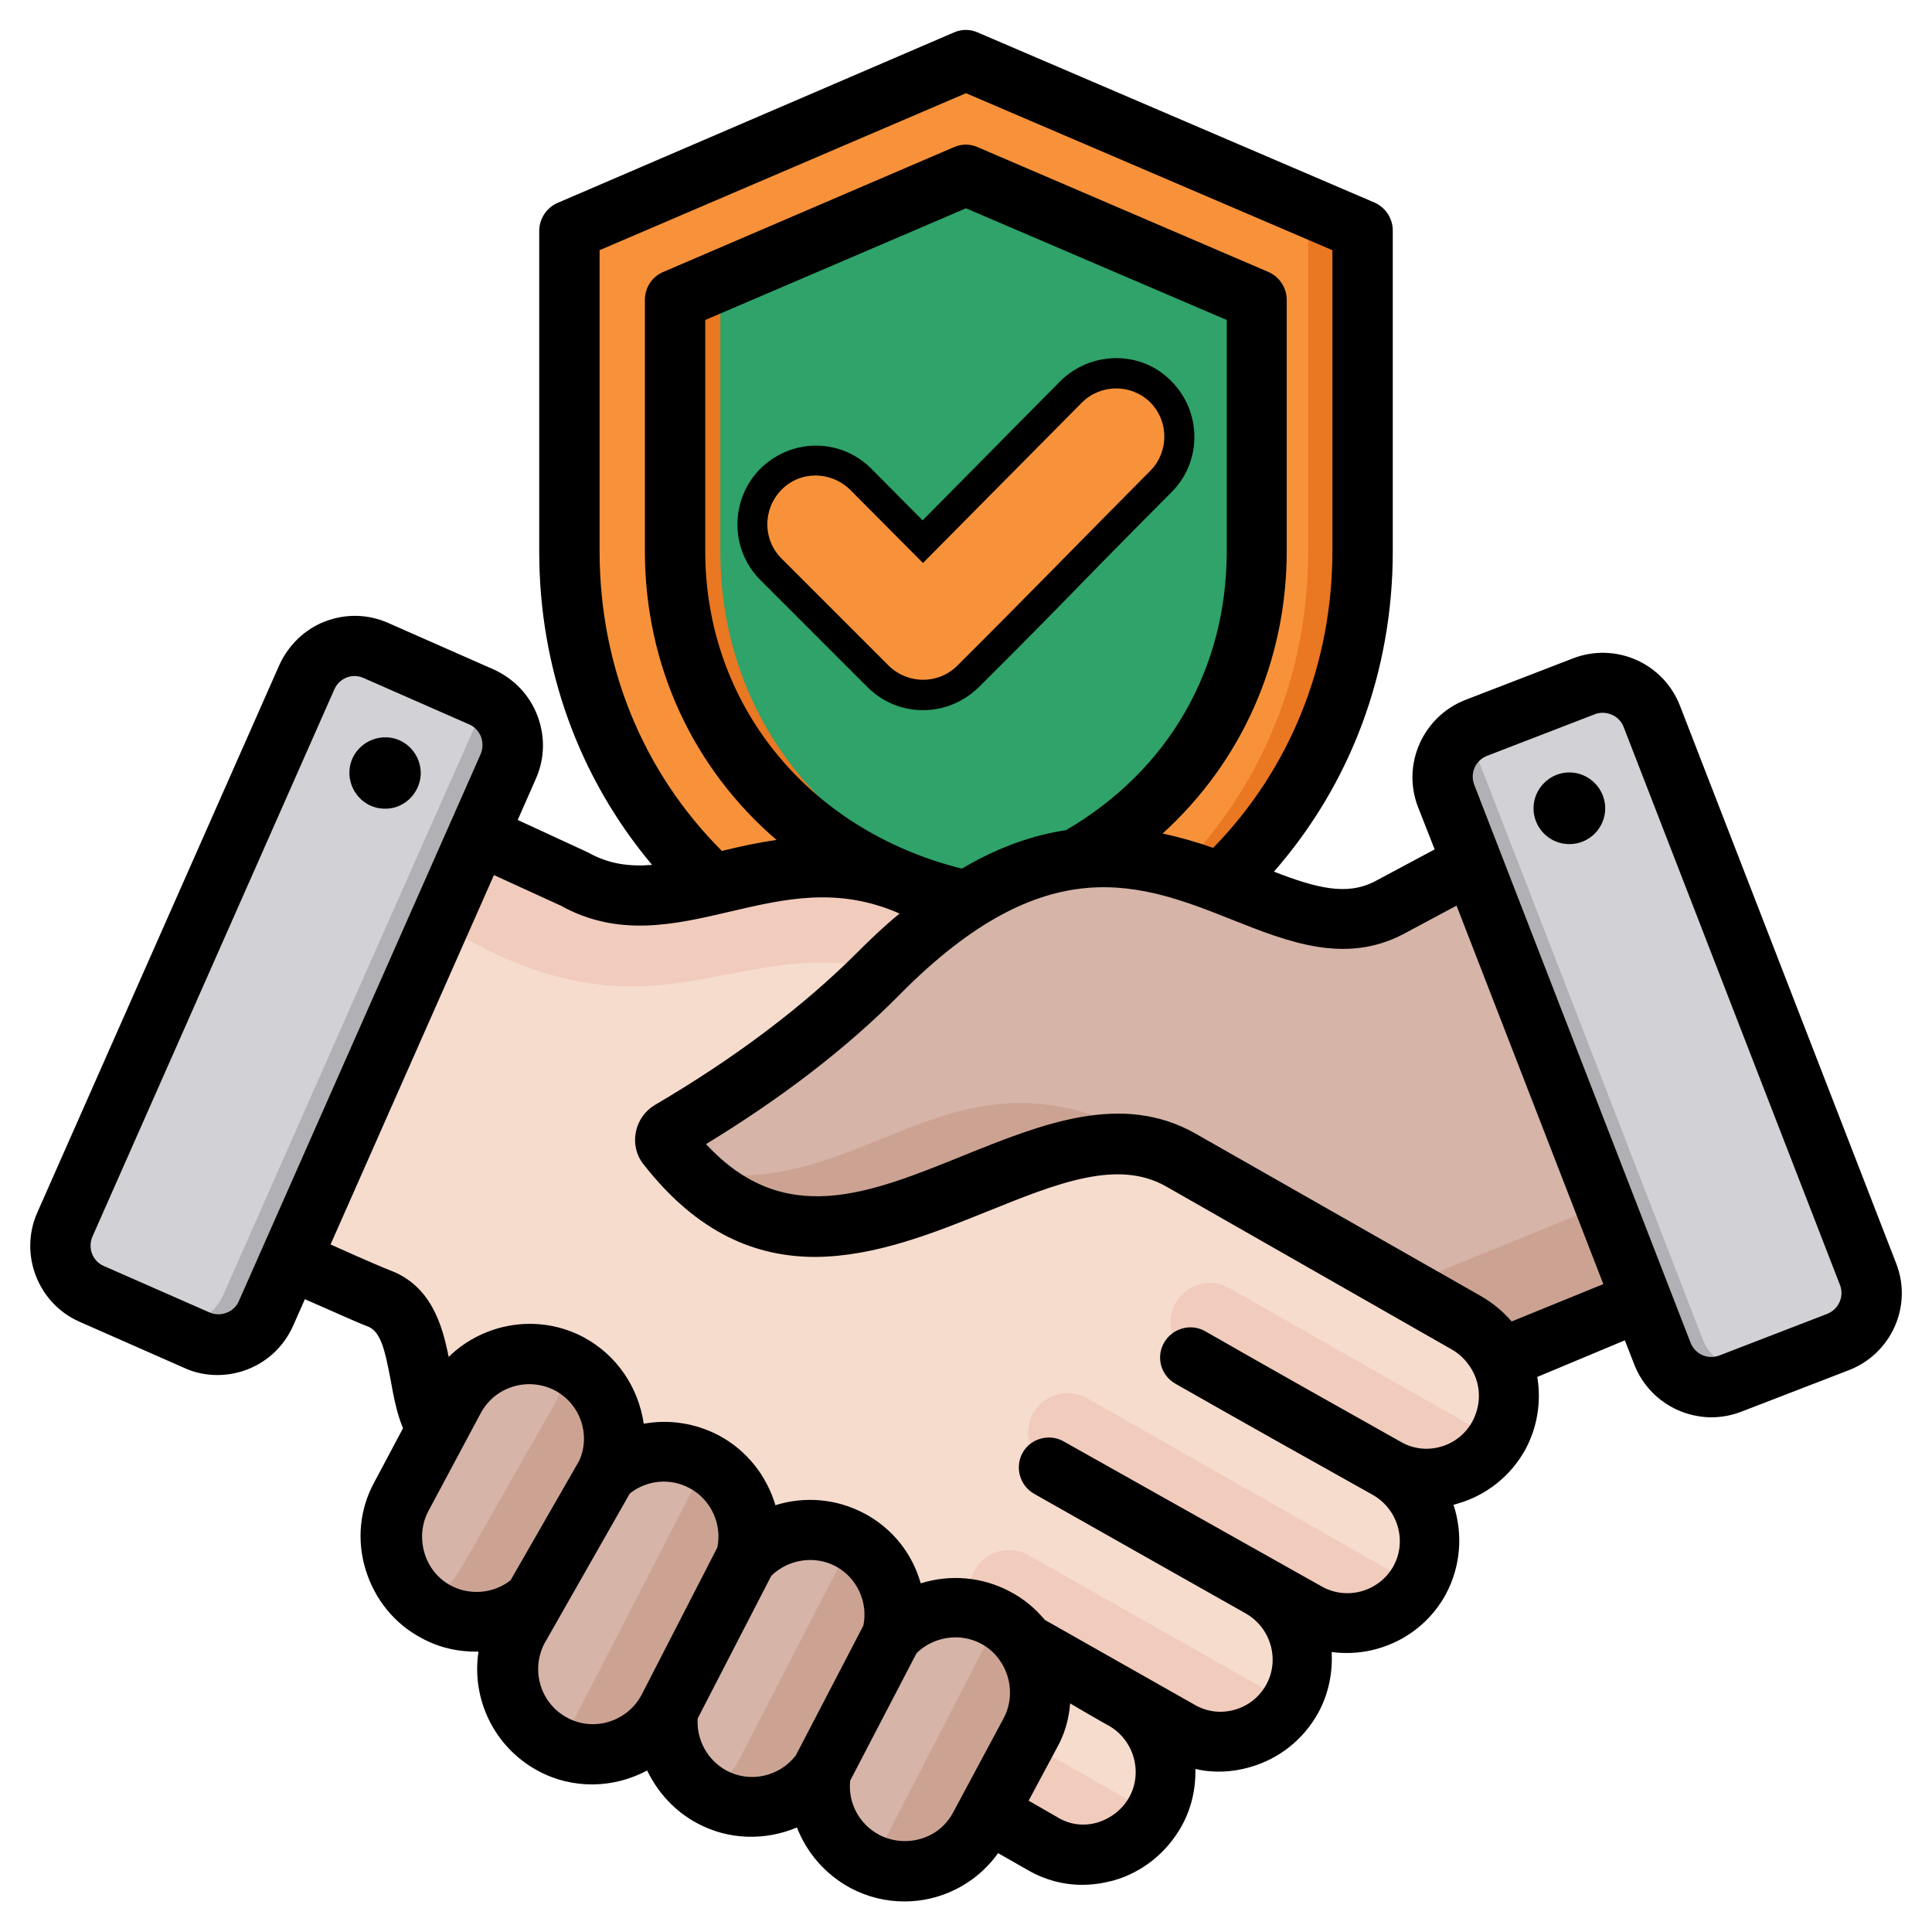 <?xml version="1.0" encoding="utf-8"?>
<!-- Generator: Adobe Illustrator 24.0.2, SVG Export Plug-In . SVG Version: 6.00 Build 0)  -->
<svg version="1.1" id="Layer_1" xmlns="http://www.w3.org/2000/svg" xmlns:xlink="http://www.w3.org/1999/xlink" x="0px" y="0px"
	 viewBox="0 0 512 512" style="enable-background:new 0 0 512 512;" xml:space="preserve">
<style type="text/css">
	.st0{fill-rule:evenodd;clip-rule:evenodd;fill:#F7923A;}
	.st1{fill-rule:evenodd;clip-rule:evenodd;fill:#EA7721;}
	.st2{fill-rule:evenodd;clip-rule:evenodd;fill:#2FA369;stroke:#000000;stroke-width:13;stroke-miterlimit:10;}
	.st3{fill-rule:evenodd;clip-rule:evenodd;fill:#F6DCCD;}
	.st4{fill-rule:evenodd;clip-rule:evenodd;fill:#F1CBBC;}
	.st5{fill-rule:evenodd;clip-rule:evenodd;fill:#D1D1D6;}
	.st6{fill-rule:evenodd;clip-rule:evenodd;fill:#B1B1B5;}
	.st7{fill-rule:evenodd;clip-rule:evenodd;fill:#D6B4A8;}
	.st8{fill-rule:evenodd;clip-rule:evenodd;fill:#CCA393;}
	.st9{fill-rule:evenodd;clip-rule:evenodd;}
</style>
<g>
	<g>
		<g>
			<g>
				<path class="st0" d="M256,16l105.1,45.1v85c0,62.4-44.7,110.6-105.1,121.1c-60.5-10.5-105.1-58.7-105.1-121.1v-85L256,16z"/>
				<path class="st1" d="M256,16l105.1,45.1v85c0,62.4-44.7,110.6-105.1,121.1c-2.4-0.4-4.8-0.9-7.2-1.5
					c56.8-13,97.9-59.8,97.9-119.7v-85l-97.9-42L256,16z"/>
				<path class="st2" d="M256,46.5l-77.1,33.1v66.6c0,47,32.5,82.8,77.1,92.6c44.6-9.8,77.1-45.5,77.1-92.6V79.5L256,46.5z"/>
				<path class="st1" d="M256,46.5l-77.1,33.1v66.6c0,47,32.5,82.8,77.1,92.6c2-0.4,4-0.9,6-1.5c-41.5-11.6-71.1-46.2-71.1-91.1
					V79.5L262,49L256,46.5z"/>
			</g>
			<g>
				<path class="st3" d="M333.8,420.4l12.6,7c10.5,5.8,23.9,1.9,29.7-8.6c5.8-10.5,1.9-23.8-8.6-29.7c10.5,5.9,23.9,1.9,29.7-8.6
					c3.5-6.4,3.4-13.9,0.4-20l3.3-1.4L252.8,241c-42.3-28.5-71.7,8.2-100.8-8.1l-38.5-17.8c-6.5-3-14.3-0.2-17.3,6.3l-41.3,88
					c-1.5,3.3-1.7,6.7-0.4,10.1s3.6,5.9,6.9,7.4c13.7,6.2,34.8,15.7,39.1,17.3c13.2,5.1,8.8,25.7,16,35.1
					c11.1,14.5,12.9,25,22.3,30.4l137.7,79.1c10.4,6,23.9,1.9,29.7-8.6c5.8-10.5,1.9-23.9-8.6-29.8l15,8.4
					c10.5,5.8,23.9,1.9,29.7-8.6C348.2,439.5,344.3,426.3,333.8,420.4L333.8,420.4z"/>
				<path class="st4" d="M257.2,244.5l-4.4-3.5c-42.3-28.5-71.7,8.2-100.8-8.1l-38.5-17.8c-6.5-3-14.3-0.2-17.3,6.3l-9.1,19.4
					c9.1-4.6,19.9-1.8,31.9,5.4c57.6,34.5,77.4-2.9,122.5,13.1c1.8-1.7,3.6-3.5,5.3-5.2C250.2,250.8,253.6,247.6,257.2,244.5
					L257.2,244.5z"/>
				<path class="st4" d="M258.6,478.5l17.9,10.3c10.2,5.9,23.3,2.1,29.3-7.9l-37.3-21.3L258.6,478.5z M360,384.7l7.6,4.2
					c10,5.6,22.7,2.2,28.9-7.3l-70.8-40.3c-5-2.8-11.3-1-14.2,4c-2.8,5-1,11.3,4,14.2C330.5,368.2,360.4,385,360,384.7L360,384.7z
					 M326.4,416.3l-48.6-27.6c-5-2.8-6.8-9.2-4-14.2c2.8-5,9.2-6.8,14.2-4l87.2,49.6c-6.2,9.4-18.8,12.7-28.8,7.1L326.4,416.3z
					 M259.1,427.5c-2.5-3.2-2.9-7.7-0.8-11.4c2.8-5,9.2-6.8,14.2-4l69.2,39.2c-6.1,9.6-18.9,13-29,7.4l-13.6-7.5l-34-19.4
					C262.6,430.4,260.7,429.8,259.1,427.5z"/>
				<path class="st5" d="M81.3,179.5l-64.1,145c-3.1,7,0.1,15.3,7.1,18.4l27.9,12.3c7,3.1,15.3-0.1,18.4-7.1l64.1-145
					c3.1-7-0.1-15.3-7.1-18.4l-27.9-12.3C92.7,169.3,84.4,172.5,81.3,179.5L81.3,179.5z"/>
				<path class="st6" d="M59.2,343.1c-3.1,7-11.3,10.2-18.3,7.1l11.4,5c7,3.1,15.3-0.1,18.4-7.1c21.4-48.3,42.7-96.7,64.1-145
					c2.9-6.6,0.3-14.2-5.8-17.7C105.7,237.9,82.4,290.5,59.2,343.1z"/>
				<path class="st7" d="M236.4,433.5c6.8-7.5,18.1-9.8,27.4-4.8c2.9,1.6,5.5,3.8,7.5,6.5c5.1,7,5.9,16.4,1.8,24l-13.3,24.9
					c-5.8,10.9-19.6,15.1-30.5,9.2c-8.8-4.7-13.2-14.5-11.6-23.8c-6.5,9-18.9,12.1-28.9,6.7c-8.6-4.6-13-14.1-11.6-23.2
					c-5.9,11-19.5,15.2-30.6,9.3c-10.9-5.8-15.1-19.6-9.2-30.5l4.2-7.9c-6.9,6.2-17.2,7.8-25.8,3.2c-10.9-5.8-15.1-19.6-9.2-30.5
					l13.9-26c5.8-10.9,19.6-15.1,30.5-9.2c10.5,5.6,14.8,18.5,9.9,29.2c6.9-6.3,17.3-7.9,25.9-3.3c9.3,5,13.7,15.7,11.2,25.5
					c6.8-7.5,18.1-9.8,27.4-4.8C234.5,413,238.9,423.7,236.4,433.5L236.4,433.5z"/>
				<path class="st8" d="M141.5,424c-6.9,6.2-17.2,7.8-25.8,3.2c-1.9-1-3.6-2.3-5.1-3.7c6.9,0.3,10-5.1,13.2-10.7l23.6-41.5
					c1.9-3.4,2.1-7.8,0.6-11.1c1,0.4,1.9,0.8,2.9,1.3c10.5,5.6,14.8,18.5,9.9,29.2L141.5,424z M177.1,453l20.7-40.2
					c2.5-9.8-1.9-20.5-11.2-25.5c-1.1-0.6-2.3-1.1-3.4-1.5c1.7,4.1,0.8,8.1,0.5,8.7l-31.2,60.5c-1.1,2.1-5.1,4.7-9.1,5.3
					c1,0.7,2,1.4,3.1,2C157.7,468.3,171.3,463.8,177.1,453L177.1,453z M261.3,427.5c0.9,0.3,1.7,0.7,2.5,1.2
					c2.9,1.6,5.5,3.8,7.5,6.5c5.1,7,5.9,16.4,1.8,24l-13.3,24.9c-5.8,10.9-19.6,15.1-30.5,9.2c-0.1-0.1-0.2-0.1-0.4-0.2
					c2.3-0.9,3.8-2.1,4.5-3.4l27.8-53.9C262.2,433.7,262.5,430.4,261.3,427.5z M217.7,469.5c-6.5,9-18.9,12.1-28.9,6.7
					c-0.7-0.4-1.4-0.8-2.1-1.3c3.8-1.7,7.1-4.5,9.3-8.8l25.9-50.2c1.8-3.5,1.4-6.6-0.1-9.4c1.2,0.4,2.4,0.9,3.5,1.5
					c9.3,5,13.7,15.7,11.2,25.5L217.7,469.5z"/>
				<path class="st7" d="M312.9,307.5l75.7,43.1c4.1,2.3,7.2,5.7,9.1,9.7l42.7-17.8c6.5-2.7,9.7-10.2,7.1-16.8l-35.7-92
					c-1.4-3.6-4-6.2-7.6-7.5c-3.6-1.3-7.3-1.1-10.7,0.7L368,240.6c-30.5,15.9-59.9-37.6-115.2,0.4c-7.2,4.9-13.9,10.8-20,17
					c-15.3,15.5-34.1,29.3-55.2,41.7c-0.7,0.4-1.1,1-1.2,1.8c-0.1,0.8,0,1.5,0.5,2.1C220.7,359.9,274,285.3,312.9,307.5L312.9,307.5
					z"/>
				<path class="st8" d="M371.7,340.9l17,9.7c4.1,2.3,7.2,5.7,9.1,9.7l42.7-17.8c6.5-2.7,9.7-10.2,7.2-16.8l-10.5-27
					c0.5,8.6-1.5,16.1-10.3,19.7L371.7,340.9z M182.8,310.3c42.6,43.1,93-24,130.2-2.8C254.1,267.6,232.2,320.1,182.8,310.3z"/>
				<path class="st5" d="M437.7,189.8l57.3,147.8c2.8,7.1-0.8,15.3-8,18l-28.5,11c-7.1,2.8-15.3-0.8-18-8l-57.3-147.8
					c-2.8-7.1,0.8-15.3,8-18l28.5-11C426.9,179,435,182.6,437.7,189.8L437.7,189.8z"/>
				<path class="st6" d="M388.9,194c-5.6,3.5-8.1,10.6-5.6,16.9l57.3,147.8c2.8,7.1,10.9,10.7,18,8l10.5-4.1l0,0
					c-7.1,2.8-15.3-0.8-18-8C430.4,301.1,409.7,247.5,388.9,194L388.9,194z"/>
			</g>
		</g>
		<path class="st9" d="M248.1,170.8c10.8-10.8,21.6-21.8,32.1-32.4c6.3-6.4,12.7-12.8,19-19.3c1.8-1.9,1.8-4.9,0-6.8
			c-0.9-0.9-2.1-1.4-3.4-1.4c-1.3,0-2.5,0.5-3.4,1.4l-42.1,42.5c-1.5,1.5-3.6,2.4-5.7,2.4c-2.1,0-4.1-0.8-5.6-2.3l-19.3-19.3
			c-0.9-0.9-2.2-1.4-3.4-1.4s-2.5,0.5-3.4,1.4c-1.9,1.9-1.9,5,0,6.8l28.5,28.4c0.9,0.9,2.1,1.4,3.4,1.4
			C246,172.2,247.2,171.7,248.1,170.8L248.1,170.8z M259.4,182.1c-4,3.9-9.2,6.1-14.8,6.1c-5.6,0-10.8-2.2-14.7-6.1l-28.4-28.4
			c-8.1-8.1-8.1-21.3,0-29.5c4-3.9,9.2-6.1,14.7-6.1c5.6,0,10.8,2.2,14.7,6.1l13.6,13.7l36.4-36.8c3.9-3.9,9.1-6.1,14.7-6.2h0.1
			c5.6,0,10.8,2.1,14.7,6.1c8.1,8.1,8.2,21.3,0.1,29.4c-6.4,6.4-12.7,12.8-19,19.2C281.1,160.3,270.2,171.4,259.4,182.1L259.4,182.1
			z M415.9,204.7c-5.2,0-9.5,4.3-9.5,9.5c0,5.2,4.2,9.5,9.5,9.5s9.5-4.3,9.5-9.5S421.1,204.7,415.9,204.7z M487.6,340.5
			c1.2,3-0.3,6.5-3.4,7.7l-28.5,11c-3.1,1.2-6.5-0.3-7.7-3.4L390.7,208c-1.2-3.1,0.3-6.5,3.4-7.7l28.5-11c0.7-0.3,1.4-0.4,2.1-0.4
			c2.4,0,4.7,1.4,5.6,3.8L487.6,340.5z M424.9,340.3L386,240l-14.2,7.6c-15.4,8-30.5,2-45.1-3.8c-24.2-9.6-49.3-19.6-88.2,19.7
			c-13.9,14.1-31.2,27.4-51.4,39.7c20.7,22.3,42.9,13.3,68.3,3c20.6-8.3,41.8-16.9,61.4-5.8l75.7,43.1c3.1,1.8,5.8,4,8.1,6.7
			L424.9,340.3z M390.5,363.8c-1.3-2.6-3.3-4.8-5.8-6.2L309,314.4c-12.9-7.3-28.9-0.8-47.5,6.7c-13.9,5.6-29.5,11.9-45.4,12
			c-15.5,0-31.1-6-45.6-24.6c-1.9-2.4-2.6-5.5-2-8.5c0.6-3,2.4-5.6,5.1-7.2c21.3-12.5,39.3-26.1,53.6-40.4
			c3.8-3.8,7.5-7.3,11.2-10.3c-16.4-7.2-30.4-3.9-45-0.5c-14.5,3.4-29.5,6.9-44.8-1.6l-17.7-8.1l-43.3,97.9
			c10.7,4.8,14.6,6.4,15.9,6.9c10.7,4.1,13.7,14.3,15.4,22.9c9.3-9.1,23.8-11.6,35.8-5.2c8.9,4.8,14.5,13.4,15.9,22.9
			c6.6-1.2,13.6-0.2,19.9,3.1c7.5,4,12.7,10.8,15,18.5c7.6-2.4,16.1-1.8,23.6,2.2c7.5,4,12.7,10.7,14.9,18.5
			c7.7-2.4,16.2-1.8,23.7,2.2c3.6,1.9,6.6,4.4,9.2,7.5l39.9,22.6c3.2,1.8,6.9,2.2,10.4,1.2c3.6-1,6.6-3.4,8.4-6.7
			c3.6-6.6,1.2-15.1-5.6-18.9c-0.4-0.2-55.9-31.6-55.9-31.6c-3.9-2.2-5.2-7.1-3.1-10.9s7.1-5.2,10.9-3l68.5,38.5
			c6.7,3.7,15.2,1.2,18.9-5.5c3.6-6.6,1.2-15.1-5.6-18.9c-16.1-9-34.3-19.2-52.2-29.4c-3.9-2.2-5.2-7.1-3-10.9
			c2.2-3.8,7.1-5.2,10.9-3c17.8,10.2,36,20.4,52,29.4c3.2,1.8,6.9,2.2,10.4,1.2c3.6-1,6.6-3.4,8.4-6.7
			C392.4,372.5,392.5,367.9,390.5,363.8L390.5,363.8z M293.8,457.3c6.7,3.8,9.1,12.3,5.5,18.9c-1.8,3.3-4.9,5.7-8.5,6.8
			c-3.5,1-7.1,0.6-10.2-1.2l-8-4.6l7.6-14.2c2-3.6,3.1-7.6,3.4-11.6C283.5,451.4,293.3,457.1,293.8,457.3L293.8,457.3z M252.6,480.3
			c-1.8,3.4-4.8,5.9-8.6,7c-3.7,1.1-7.7,0.7-11.1-1.1c-5.2-2.8-8.2-8.4-7.6-14.3l17.6-33.8c4.5-4.4,11.5-5.5,17.1-2.5
			c1.9,1,3.5,2.4,4.8,4.2c3.3,4.5,3.8,10.6,1.2,15.5L252.6,480.3z M210.9,465.2c-4.3,5.6-12.1,7.4-18.4,4c-5-2.7-8-8.2-7.6-13.8
			l19.5-37.8c4.5-4.4,11.5-5.5,17.1-2.5s8.6,9.5,7.3,15.7L210.9,465.2z M170,449.2c-3.8,7.1-12.7,9.8-19.7,6
			c-7.1-3.8-9.7-12.6-6-19.7l22.6-39.7c4.5-3.6,10.8-4.2,15.9-1.4c5.6,3,8.6,9.5,7.3,15.7L170,449.2z M135.3,418.8
			c-4.5,3.5-10.7,4.1-15.8,1.4c-3.4-1.8-5.9-4.9-7-8.6c-1.1-3.7-0.8-7.7,1-11.1l13.9-26c3.8-7.1,12.6-9.7,19.7-6
			c6.7,3.6,9.5,11.7,6.4,18.6L135.3,418.8z M127.4,199.8l-64.1,145c-0.6,1.4-1.8,2.6-3.3,3.1c-1.5,0.6-3.1,0.5-4.5-0.1l-28-12.3
			c-3-1.3-4.3-4.8-3-7.8l64.1-145c1.3-3,4.8-4.4,7.8-3l28,12.3c1.4,0.6,2.5,1.8,3.1,3.3C128,196.8,128,198.4,127.4,199.8z
			 M282.5,220c-8.6,1.3-17.8,4.4-27.6,10.2c-40.8-10.2-68-43.6-68-84.1V84.8L256,55.2l69.1,29.6v61.3
			C325.1,177.4,309.6,204.2,282.5,220z M158.9,146.1V66.3L256,24.7l97.1,41.6v79.7c0,30-11.2,57.8-31.6,78.7
			c-4.2-1.5-8.7-2.8-13.4-3.8c20.9-19,32.9-45.6,32.9-74.9V79.5c0-3.2-1.9-6.1-4.8-7.4l-77.1-33.1c-2-0.9-4.3-0.9-6.3,0l-77.1,33.1
			c-3,1.3-4.8,4.2-4.8,7.4v66.5c0,30.6,13,57.8,34.9,76.6c-5.1,0.7-9.9,1.8-14.5,2.9C170.3,204.5,158.9,176.5,158.9,146.1
			L158.9,146.1z M490,363.1l-28.5,11c-2.6,1-5.3,1.5-7.9,1.5c-8.8,0-17.1-5.3-20.5-14l-2.5-6.4l-23.2,9.7c1.1,6.6,0,13.4-3.2,19.3
			c-3.9,7-10.3,12.1-18,14.3c-0.3,0.1-0.7,0.2-1,0.3c2.5,7.6,2,16.2-2.1,23.8c-6.1,11.1-18.3,16.8-30.2,15.2
			c0.3,5.5-0.8,11.1-3.6,16.2c-3.9,7-10.3,12.1-18,14.3c-4.8,1.4-9.8,1.6-14.5,0.5c0.1,5.1-1,10.4-3.7,15.2
			c-3.9,7-10.5,12.3-18.2,14.4c-2.7,0.7-5.4,1.1-8.1,1.1c-5,0-9.9-1.3-14.4-3.9l-7.9-4.5c-3.9,5.5-9.5,9.5-16,11.5
			c-3,0.9-5.9,1.3-8.9,1.3c-4.9,0-9.8-1.2-14.3-3.6c-6.6-3.6-11.5-9.3-14.1-16c-8.3,3.5-18,3.4-26.4-1.1c-6-3.2-10.5-8.2-13.3-14
			c-8.8,4.7-19.6,5.1-28.9,0.1c-11.7-6.3-17.7-19.1-15.8-31.6c-5.2,0.1-10.4-1-15.1-3.6c-7.2-3.8-12.4-10.3-14.8-18.1
			c-2.4-7.8-1.6-16.1,2.3-23.2l7.6-14.3c-1.7-4.1-2.5-8.5-3.3-12.9c-1.5-7.9-2.6-12.8-6.1-14.1c-1.4-0.5-4.6-1.9-16.6-7.2l-3.1,7
			c-2.4,5.4-6.7,9.5-12.1,11.6c-2.6,1-5.3,1.5-8,1.5c-3,0-6-0.6-8.8-1.9l-27.9-12.3C10,345.3,5,332.3,9.9,321.3l64.1-145
			c2.4-5.3,6.7-9.5,12.1-11.6c5.5-2.1,11.4-2,16.8,0.4l27.9,12.3c5.3,2.4,9.5,6.7,11.6,12.2s2,11.4-0.4,16.8l-4.8,10.9l18.2,8.4
			c0.2,0.1,0.4,0.2,0.6,0.3c5.4,3,10.9,3.7,16.8,3.2c-19.3-23-29.9-51.9-29.9-83v-85c0-3.2,1.9-6.1,4.8-7.4L252.8,8.6
			c2-0.9,4.3-0.9,6.3,0l105.2,45.1c2.9,1.3,4.8,4.2,4.8,7.4v85c0,31.9-11.1,61.6-31.5,84.9c11.4,4.4,19.3,6.4,26.7,2.6l15.9-8.5
			l-4.4-11.2c-4.4-11.3,1.3-24,12.5-28.4l28.5-11c11.3-4.4,24,1.2,28.4,12.5l57.3,147.8C506.9,346,501.3,358.7,490,363.1L490,363.1z
			 M111.5,205.3c0.2-5.2-3.8-9.7-9-9.9c-5.2-0.2-9.7,3.8-9.9,9c-0.2,5.2,3.8,9.7,9,9.9C106.8,214.6,111.2,210.5,111.5,205.3z"/>
	</g>
	<path class="st0" d="M244.6,149.2l42.1-42.5c5-5,13.1-5,18.1-0.1c5,5,5,13.1,0.1,18.1c-17.1,17.2-34,34.6-51.2,51.7
		c-5,5-13.1,5-18.2,0L207.1,148c-5-5-5-13.1,0-18.2s13.1-5,18.2,0L244.6,149.2z"/>
</g>
</svg>
